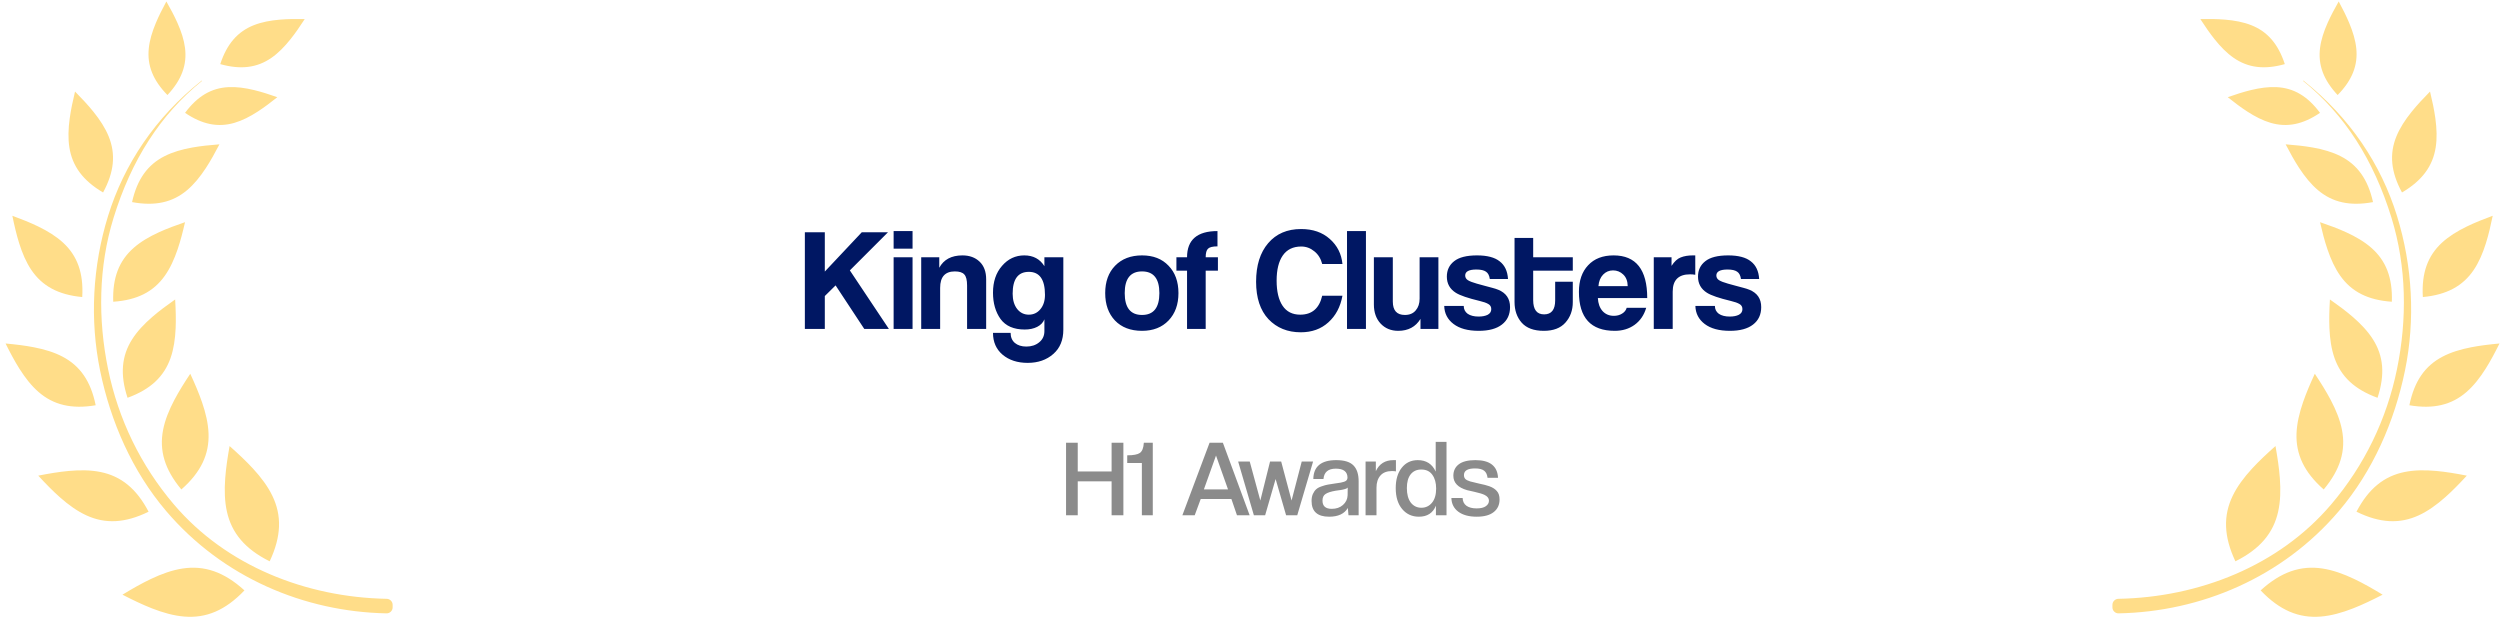<svg width="412" height="102" viewBox="0 0 412 102" fill="none" xmlns="http://www.w3.org/2000/svg">
<path d="M63.73 98.684C50.449 98.441 37.276 93.259 28.663 83.136C23.18 76.691 19.507 69.097 17.814 60.85C16.123 52.605 16.223 43.976 18.715 35.894C21.654 26.369 26.404 18.906 33.294 13.334L33.233 13.279C25.567 19.369 20.432 27.087 17.801 35.614C15.26 43.849 14.774 52.68 16.497 61.08C18.22 69.478 21.788 77.641 27.377 84.211C36.719 95.191 50.156 100.814 63.691 101.082C63.969 101.087 64.21 100.991 64.409 100.797C64.608 100.603 64.707 100.363 64.707 100.085V99.681C64.707 99.138 64.271 98.695 63.729 98.685L63.73 98.684ZM11.489 19.502C11.256 21.207 11.199 22.813 11.435 24.302C11.67 25.789 12.207 27.177 13.164 28.455C14.046 29.631 15.289 30.722 16.988 31.719C17.929 29.986 18.432 28.411 18.579 26.953C18.739 25.364 18.482 23.897 17.916 22.501C17.35 21.101 16.473 19.754 15.395 18.416C14.504 17.309 13.474 16.207 12.366 15.087C11.994 16.622 11.68 18.098 11.489 19.501V19.502ZM25.677 3.805C25.079 5.237 24.658 6.624 24.52 7.972C24.382 9.318 24.526 10.649 25.064 11.981C25.552 13.193 26.369 14.415 27.594 15.662C28.789 14.388 29.577 13.146 30.038 11.923C30.545 10.578 30.66 9.243 30.491 7.9C30.323 6.558 29.87 5.183 29.24 3.765C28.73 2.619 28.105 1.447 27.418 0.243C26.759 1.46 26.162 2.645 25.677 3.804V3.805ZM42.507 18.366C43.56 17.684 44.62 16.883 45.702 16.017C44.393 15.555 43.129 15.149 41.914 14.853C40.408 14.487 38.971 14.288 37.612 14.362C36.262 14.435 34.971 14.787 33.739 15.525C32.619 16.196 31.539 17.193 30.498 18.597C31.944 19.58 33.293 20.165 34.572 20.429C35.98 20.72 37.315 20.625 38.615 20.249C39.917 19.872 41.207 19.21 42.507 18.366ZM3.189 60.745C4.142 62.256 5.172 63.573 6.356 64.6C7.538 65.626 8.895 66.374 10.514 66.75C12.011 67.098 13.739 67.134 15.768 66.786C15.36 64.763 14.705 63.162 13.843 61.895C12.91 60.523 11.725 59.528 10.341 58.795C8.956 58.062 7.356 57.577 5.6 57.233C4.137 56.947 2.565 56.758 0.919 56.608C1.653 58.089 2.396 59.487 3.189 60.746V60.745ZM3.146 40.047C3.671 41.726 4.316 43.236 5.179 44.507C6.04 45.776 7.139 46.827 8.584 47.593C9.915 48.3 11.544 48.769 13.553 48.952C13.673 46.936 13.452 45.255 12.954 43.834C12.412 42.293 11.539 41.049 10.412 40.005C9.287 38.965 7.89 38.101 6.306 37.329C4.991 36.689 3.553 36.115 2.036 35.559C2.359 37.144 2.711 38.654 3.147 40.047H3.146ZM29.277 41.072C29.745 39.693 30.133 38.192 30.494 36.614C28.959 37.135 27.506 37.674 26.185 38.279C24.591 39.008 23.175 39.838 22.016 40.861C20.863 41.878 19.958 43.101 19.381 44.625C18.849 46.033 18.589 47.707 18.66 49.726C20.675 49.592 22.313 49.163 23.659 48.489C25.117 47.759 26.242 46.734 27.135 45.483C28.03 44.231 28.712 42.737 29.277 41.072ZM33.927 27.694C34.708 26.501 35.439 25.182 36.162 23.786C34.588 23.905 33.085 24.061 31.692 24.31C30.005 24.612 28.461 25.054 27.111 25.74C25.769 26.421 24.613 27.358 23.692 28.663C22.844 29.864 22.189 31.383 21.763 33.306C23.7 33.667 25.355 33.659 26.791 33.349C28.351 33.014 29.667 32.317 30.82 31.349C31.973 30.381 32.984 29.133 33.926 27.694H33.927ZM25.028 100.255C26.873 100.977 28.659 101.475 30.397 101.612C32.133 101.749 33.838 101.522 35.53 100.789C37.105 100.106 38.684 98.98 40.283 97.298C38.573 95.735 36.919 94.723 35.295 94.151C33.554 93.538 31.837 93.43 30.115 93.688C28.395 93.946 26.648 94.569 24.859 95.419C23.333 96.144 21.778 97.033 20.181 98.004C21.844 98.861 23.458 99.639 25.027 100.254L25.028 100.255ZM9.882 81.96C11.298 83.213 12.735 84.243 14.244 84.935C15.75 85.626 17.351 85.98 19.11 85.879C20.739 85.785 22.514 85.3 24.486 84.329C23.468 82.378 22.323 80.938 21.064 79.901C19.706 78.781 18.204 78.122 16.581 77.79C14.955 77.457 13.186 77.441 11.303 77.615C9.716 77.761 8.044 78.044 6.305 78.387C7.505 79.689 8.686 80.903 9.882 81.96H9.882ZM33.286 66.266C32.766 64.753 32.097 63.198 31.355 61.595C30.377 63.064 29.478 64.499 28.732 65.915C27.851 67.588 27.19 69.227 26.875 70.856C26.561 72.486 26.595 74.127 27.109 75.809C27.585 77.37 28.478 78.98 29.887 80.664C31.54 79.214 32.668 77.76 33.378 76.29C34.144 74.704 34.429 73.09 34.368 71.433C34.307 69.78 33.903 68.057 33.287 66.266H33.286ZM28.947 54.074C29.011 52.589 28.963 51.005 28.865 49.351C27.51 50.3 26.239 51.242 25.113 52.214C23.762 53.381 22.614 54.597 21.773 55.925C20.935 57.246 20.399 58.699 20.269 60.357C20.149 61.889 20.372 63.602 21.02 65.556C22.959 64.85 24.442 63.964 25.566 62.924C26.785 61.792 27.593 60.47 28.11 58.993C28.628 57.513 28.869 55.859 28.946 54.074H28.947ZM41.689 77.216C40.553 75.979 39.242 74.754 37.836 73.509C37.508 75.35 37.24 77.121 37.116 78.803C36.97 80.783 37.02 82.636 37.4 84.332C37.78 86.028 38.502 87.589 39.703 88.991C40.822 90.297 42.364 91.474 44.442 92.504C45.432 90.406 45.911 88.527 45.979 86.809C46.051 84.966 45.648 83.295 44.893 81.727C44.141 80.161 43.032 78.677 41.689 77.216V77.216ZM46.154 3.235C44.577 3.367 43.123 3.639 41.833 4.149C40.545 4.657 39.407 5.415 38.453 6.527C37.58 7.545 36.853 8.865 36.299 10.566C38.021 11.052 39.522 11.183 40.855 11.025C42.312 10.852 43.575 10.328 44.712 9.544C45.851 8.758 46.886 7.7 47.874 6.463C48.679 5.455 49.45 4.331 50.221 3.138C48.806 3.114 47.445 3.129 46.155 3.236L46.154 3.235Z" fill="#FFDD89"/>
<path d="M349.105 98.684C362.387 98.441 375.559 93.259 384.172 83.136C389.656 76.691 393.329 69.097 395.021 60.85C396.712 52.605 396.613 43.976 394.12 35.894C391.181 26.369 386.432 18.906 379.542 13.334L379.602 13.279C387.268 19.369 392.404 27.087 395.034 35.614C397.576 43.849 398.062 52.68 396.338 61.08C394.615 69.478 391.048 77.641 385.458 84.211C376.116 95.191 362.68 100.814 349.144 101.082C348.866 101.087 348.626 100.991 348.427 100.797C348.228 100.603 348.128 100.363 348.128 100.085V99.681C348.128 99.138 348.564 98.695 349.106 98.685L349.105 98.684ZM401.347 19.502C401.58 21.207 401.637 22.813 401.4 24.302C401.165 25.789 400.629 27.177 399.671 28.455C398.79 29.631 397.547 30.722 395.848 31.719C394.907 29.986 394.404 28.411 394.257 26.953C394.096 25.364 394.354 23.897 394.919 22.501C395.486 21.101 396.363 19.754 397.441 18.416C398.332 17.309 399.362 16.207 400.469 15.087C400.841 16.622 401.155 18.098 401.347 19.501V19.502ZM387.158 3.805C387.756 5.237 388.177 6.624 388.316 7.972C388.454 9.318 388.309 10.649 387.772 11.981C387.283 13.193 386.467 14.415 385.242 15.662C384.046 14.388 383.258 13.146 382.797 11.923C382.291 10.578 382.175 9.243 382.344 7.9C382.513 6.558 382.965 5.183 383.596 3.765C384.106 2.619 384.731 1.447 385.418 0.243C386.076 1.46 386.673 2.645 387.158 3.804V3.805ZM370.328 18.366C369.276 17.684 368.215 16.883 367.133 16.017C368.442 15.555 369.707 15.149 370.921 14.853C372.428 14.487 373.864 14.288 375.223 14.362C376.573 14.435 377.864 14.787 379.096 15.525C380.217 16.196 381.297 17.193 382.338 18.597C380.891 19.58 379.543 20.165 378.263 20.429C376.856 20.72 375.52 20.625 374.22 20.249C372.918 19.872 371.629 19.21 370.328 18.366ZM409.646 60.745C408.693 62.256 407.663 63.573 406.479 64.6C405.297 65.626 403.94 66.374 402.322 66.75C400.825 67.098 399.096 67.134 397.067 66.786C397.475 64.763 398.13 63.162 398.992 61.895C399.925 60.523 401.111 59.528 402.495 58.795C403.879 58.062 405.48 57.577 407.235 57.233C408.698 56.947 410.27 56.758 411.917 56.608C411.182 58.089 410.439 59.487 409.646 60.746V60.745ZM409.69 40.047C409.165 41.726 408.52 43.236 407.657 44.507C406.795 45.776 405.696 46.827 404.251 47.593C402.921 48.3 401.292 48.769 399.283 48.952C399.163 46.936 399.383 45.255 399.882 43.834C400.423 42.293 401.297 41.049 402.424 40.005C403.549 38.965 404.946 38.101 406.529 37.329C407.844 36.689 409.282 36.115 410.799 35.559C410.476 37.144 410.125 38.654 409.689 40.047H409.69ZM383.559 41.072C383.09 39.693 382.703 38.192 382.342 36.614C383.876 37.135 385.329 37.674 386.65 38.279C388.244 39.008 389.66 39.838 390.819 40.861C391.973 41.878 392.878 43.101 393.454 44.625C393.987 46.033 394.247 47.707 394.175 49.726C392.16 49.592 390.522 49.163 389.176 48.489C387.718 47.759 386.594 46.734 385.7 45.483C384.805 44.231 384.123 42.737 383.559 41.072ZM378.908 27.694C378.128 26.501 377.396 25.182 376.673 23.786C378.248 23.905 379.75 24.061 381.143 24.31C382.83 24.612 384.375 25.054 385.724 25.74C387.067 26.421 388.223 27.358 389.143 28.663C389.992 29.864 390.646 31.383 391.073 33.306C389.135 33.667 387.481 33.659 386.044 33.349C384.484 33.014 383.169 32.317 382.015 31.349C380.862 30.381 379.851 29.133 378.909 27.694H378.908ZM387.807 100.255C385.963 100.977 384.176 101.475 382.439 101.612C380.702 101.749 378.997 101.522 377.306 100.789C375.73 100.106 374.151 98.98 372.553 97.298C374.262 95.735 375.917 94.723 377.54 94.151C379.281 93.538 380.998 93.43 382.72 93.688C384.44 93.946 386.187 94.569 387.977 95.419C389.503 96.144 391.058 97.033 392.655 98.004C390.991 98.861 389.378 99.639 387.808 100.254L387.807 100.255ZM402.953 81.96C401.537 83.213 400.101 84.243 398.592 84.935C397.085 85.626 395.484 85.98 393.725 85.879C392.096 85.785 390.321 85.3 388.349 84.329C389.367 82.378 390.512 80.938 391.771 79.901C393.129 78.781 394.631 78.122 396.254 77.79C397.881 77.457 399.65 77.441 401.533 77.615C403.119 77.761 404.791 78.044 406.53 78.387C405.331 79.689 404.149 80.903 402.954 81.96H402.953ZM379.549 66.266C380.069 64.753 380.738 63.198 381.48 61.595C382.459 63.064 383.358 64.499 384.103 65.915C384.984 67.588 385.646 69.227 385.96 70.856C386.274 72.486 386.241 74.127 385.726 75.809C385.25 77.37 384.357 78.98 382.948 80.664C381.295 79.214 380.167 77.76 379.457 76.29C378.691 74.704 378.407 73.09 378.467 71.433C378.528 69.78 378.932 68.057 379.548 66.266H379.549ZM383.888 54.074C383.824 52.589 383.873 51.005 383.971 49.351C385.326 50.3 386.597 51.242 387.722 52.214C389.073 53.381 390.221 54.597 391.063 55.925C391.9 57.246 392.437 58.699 392.567 60.357C392.686 61.889 392.463 63.602 391.816 65.556C389.876 64.85 388.393 63.964 387.269 62.924C386.051 61.792 385.243 60.47 384.726 58.993C384.208 57.513 383.967 55.859 383.889 54.074H383.888ZM371.147 77.216C372.283 75.979 373.593 74.754 375 73.509C375.328 75.35 375.595 77.121 375.719 78.803C375.866 80.783 375.816 82.636 375.436 84.332C375.055 86.028 374.334 87.589 373.132 88.991C372.013 90.297 370.471 91.474 368.394 92.504C367.403 90.406 366.924 88.527 366.857 86.809C366.784 84.966 367.188 83.295 367.942 81.727C368.694 80.161 369.804 78.677 371.147 77.216V77.216ZM366.682 3.235C368.258 3.367 369.713 3.639 371.003 4.149C372.29 4.657 373.429 5.415 374.382 6.527C375.255 7.545 375.983 8.865 376.536 10.566C374.814 11.052 373.314 11.183 371.981 11.025C370.523 10.852 369.26 10.328 368.123 9.544C366.984 8.758 365.949 7.7 364.961 6.463C364.157 5.455 363.385 4.331 362.614 3.138C364.03 3.114 365.391 3.129 366.681 3.236L366.682 3.235Z" fill="#FFDD89"/>
<path d="M185.135 84.919H183.191V79.321H177.611V84.919H175.685V72.967H177.611V77.701H183.191V72.967H185.135V84.919ZM189.979 84.919H188.179V76.297H185.767V75.037C186.787 75.037 187.483 74.905 187.855 74.641C188.239 74.365 188.455 73.807 188.503 72.967H189.979V84.919ZM202.378 80.653L200.398 75.073L198.4 80.653H202.378ZM205.942 84.919H203.854L202.936 82.237H197.878L196.888 84.919H194.854L199.336 72.967H201.532L205.942 84.919ZM213.786 84.919H211.95L210.222 78.943L208.494 84.919H206.64L204.048 76.063H205.956L207.702 82.489L209.304 76.063H211.14L212.85 82.489L214.524 76.063H216.396L213.786 84.919ZM222.086 81.625L222.104 80.347C222.068 80.395 222.02 80.437 221.96 80.473C221.912 80.497 221.84 80.527 221.744 80.563C221.66 80.587 221.582 80.611 221.51 80.635C221.45 80.659 221.348 80.683 221.204 80.707C221.072 80.731 220.97 80.749 220.898 80.761C220.826 80.773 220.694 80.791 220.502 80.815C220.322 80.839 220.196 80.857 220.124 80.869C219.344 81.001 218.786 81.181 218.45 81.409C218.114 81.625 217.946 81.991 217.946 82.507C217.946 83.407 218.456 83.857 219.476 83.857C220.22 83.857 220.832 83.647 221.312 83.227C221.804 82.795 222.062 82.261 222.086 81.625ZM223.904 84.919H222.23C222.218 84.895 222.182 84.493 222.122 83.713C221.558 84.673 220.532 85.153 219.044 85.153C217.112 85.153 216.146 84.289 216.146 82.561C216.146 82.117 216.218 81.733 216.362 81.409C216.518 81.073 216.698 80.815 216.902 80.635C217.106 80.443 217.406 80.281 217.802 80.149C218.21 80.005 218.558 79.909 218.846 79.861C219.146 79.801 219.566 79.735 220.106 79.663C220.502 79.603 220.784 79.561 220.952 79.537C221.132 79.501 221.318 79.453 221.51 79.393C221.714 79.321 221.852 79.237 221.924 79.141C222.008 79.033 222.056 78.901 222.068 78.745C222.068 77.737 221.426 77.233 220.142 77.233C218.882 77.233 218.204 77.803 218.108 78.943H216.434C216.47 76.867 217.73 75.829 220.214 75.829C221.546 75.829 222.494 76.123 223.058 76.711C223.622 77.287 223.904 78.157 223.904 79.321V84.919ZM226.846 84.919H225.046V76.063H226.738V77.647C227.302 76.435 228.274 75.829 229.654 75.829H230.05V77.683C229.846 77.647 229.63 77.629 229.402 77.629C228.562 77.629 227.926 77.875 227.494 78.367C227.062 78.859 226.846 79.525 226.846 80.365V84.919ZM234.246 83.677C234.954 83.677 235.536 83.401 235.992 82.849C236.448 82.297 236.676 81.517 236.676 80.509C236.676 79.573 236.466 78.817 236.046 78.241C235.638 77.665 235.032 77.377 234.228 77.377C233.472 77.377 232.884 77.647 232.464 78.187C232.056 78.715 231.852 79.465 231.852 80.437C231.852 81.457 232.068 82.255 232.5 82.831C232.944 83.395 233.526 83.677 234.246 83.677ZM238.386 84.919H236.64V83.335C236.148 84.547 235.212 85.153 233.832 85.153C232.704 85.153 231.786 84.733 231.078 83.893C230.37 83.053 230.016 81.901 230.016 80.437C230.016 79.033 230.346 77.917 231.006 77.089C231.666 76.249 232.548 75.829 233.652 75.829C235.044 75.829 236.028 76.459 236.604 77.719V72.823H238.386V84.919ZM246.875 78.745H245.147C245.087 78.205 244.901 77.815 244.589 77.575C244.277 77.323 243.773 77.197 243.077 77.197C241.865 77.197 241.259 77.563 241.259 78.295C241.259 78.559 241.337 78.775 241.493 78.943C241.661 79.099 241.925 79.231 242.285 79.339C242.465 79.399 242.933 79.513 243.689 79.681C244.457 79.837 245.039 79.987 245.435 80.131C245.975 80.323 246.389 80.587 246.677 80.923C246.977 81.247 247.127 81.709 247.127 82.309C247.127 83.197 246.803 83.893 246.155 84.397C245.519 84.901 244.589 85.153 243.365 85.153C242.081 85.153 241.067 84.877 240.323 84.325C239.591 83.773 239.213 83.023 239.189 82.075H241.043C241.055 82.627 241.265 83.053 241.673 83.353C242.081 83.641 242.639 83.785 243.347 83.785C244.019 83.785 244.523 83.665 244.859 83.425C245.207 83.185 245.381 82.879 245.381 82.507C245.381 82.111 245.135 81.793 244.643 81.553C244.319 81.397 243.785 81.235 243.041 81.067C242.297 80.899 241.877 80.803 241.781 80.779C240.269 80.347 239.513 79.555 239.513 78.403C239.513 77.599 239.813 76.969 240.413 76.513C241.013 76.057 241.925 75.829 243.149 75.829C245.537 75.829 246.779 76.801 246.875 78.745Z" fill="#8B8B8B"/>
<path d="M146.489 54.209H142.433L137.705 47.033L135.929 48.785V54.209H132.641V38.273H135.929V44.753L142.025 38.273H146.345L140.057 44.561L146.489 54.209ZM150.389 54.209H147.269V42.401H150.389V54.209ZM150.389 40.985H147.269V38.081H150.389V40.985ZM162.519 54.209H159.375V47.057C159.375 46.161 159.223 45.553 158.919 45.233C158.631 44.897 158.111 44.729 157.359 44.729C155.743 44.729 154.935 45.633 154.935 47.441V54.209H151.815V42.401H154.791V44.129C155.527 42.769 156.799 42.089 158.607 42.089C159.775 42.089 160.719 42.433 161.439 43.121C162.159 43.809 162.519 44.777 162.519 46.025V54.209ZM169.549 51.857C170.317 51.857 170.949 51.561 171.445 50.969C171.957 50.361 172.213 49.569 172.213 48.593C172.213 46.065 171.325 44.801 169.549 44.801C167.773 44.801 166.885 46.001 166.885 48.401C166.885 49.441 167.133 50.281 167.629 50.921C168.125 51.545 168.765 51.857 169.549 51.857ZM172.117 54.569V52.625C171.909 53.153 171.509 53.569 170.917 53.873C170.341 54.161 169.661 54.305 168.877 54.305C167.069 54.305 165.741 53.729 164.893 52.577C164.061 51.409 163.645 49.961 163.645 48.233C163.645 46.425 164.141 44.953 165.133 43.817C166.125 42.665 167.349 42.089 168.805 42.089C170.277 42.089 171.381 42.681 172.117 43.865V42.401H175.237V54.329C175.237 56.041 174.685 57.377 173.581 58.337C172.477 59.313 171.069 59.801 169.357 59.801C167.677 59.801 166.301 59.353 165.229 58.457C164.173 57.561 163.645 56.361 163.645 54.857H166.549C166.549 55.561 166.781 56.113 167.245 56.513C167.725 56.913 168.357 57.113 169.141 57.113C169.989 57.113 170.693 56.881 171.253 56.417C171.829 55.953 172.117 55.337 172.117 54.569ZM185.353 48.305C185.353 50.705 186.305 51.905 188.209 51.905C190.113 51.905 191.065 50.705 191.065 48.305C191.065 45.921 190.113 44.729 188.209 44.729C186.305 44.729 185.353 45.921 185.353 48.305ZM188.209 54.521C186.321 54.521 184.833 53.953 183.745 52.817C182.673 51.681 182.137 50.177 182.137 48.305C182.137 46.417 182.681 44.913 183.769 43.793C184.873 42.657 186.353 42.089 188.209 42.089C190.049 42.089 191.505 42.657 192.577 43.793C193.665 44.913 194.209 46.417 194.209 48.305C194.209 50.177 193.665 51.681 192.577 52.817C191.489 53.953 190.033 54.521 188.209 54.521ZM198.697 54.209H195.625V44.609H193.873V42.401H195.625C195.625 39.521 197.297 38.081 200.641 38.081V40.601C199.857 40.601 199.337 40.729 199.081 40.985C198.825 41.225 198.697 41.697 198.697 42.401H200.713V44.609H198.697V54.209ZM217.9 48.737H221.236C220.9 50.577 220.124 52.041 218.908 53.129C217.708 54.217 216.196 54.761 214.372 54.761C212.196 54.761 210.42 54.041 209.044 52.601C207.684 51.145 207.004 49.089 207.004 46.433C207.004 43.745 207.668 41.625 208.996 40.073C210.324 38.521 212.132 37.745 214.42 37.745C216.356 37.745 217.932 38.289 219.148 39.377C220.38 40.465 221.076 41.841 221.236 43.505H217.9C217.676 42.625 217.244 41.929 216.604 41.417C215.964 40.889 215.244 40.625 214.444 40.625C213.1 40.625 212.084 41.121 211.396 42.113C210.724 43.089 210.388 44.465 210.388 46.241C210.388 48.033 210.716 49.417 211.372 50.393C212.028 51.369 212.996 51.857 214.276 51.857C216.212 51.857 217.42 50.817 217.9 48.737ZM225.107 54.209H221.987V38.081H225.107V54.209ZM237.048 54.209H234.096V52.553C233.296 53.865 232.072 54.521 230.424 54.521C229.24 54.521 228.272 54.121 227.52 53.321C226.784 52.521 226.416 51.473 226.416 50.177V42.401H229.536V49.697C229.536 51.169 230.2 51.905 231.528 51.905C232.296 51.905 232.888 51.657 233.304 51.161C233.736 50.665 233.952 50.017 233.952 49.217V42.401H237.048V54.209ZM248.52 45.977H245.52C245.44 45.401 245.232 45.001 244.896 44.777C244.56 44.537 244.032 44.417 243.312 44.417C242.08 44.417 241.464 44.745 241.464 45.401C241.464 45.721 241.608 45.977 241.896 46.169C242.2 46.361 242.696 46.553 243.384 46.745C243.688 46.841 244.096 46.953 244.608 47.081C245.136 47.209 245.584 47.329 245.952 47.441C246.32 47.537 246.64 47.641 246.912 47.753C248.208 48.281 248.856 49.233 248.856 50.609C248.856 51.841 248.408 52.801 247.512 53.489C246.632 54.177 245.36 54.521 243.696 54.521C241.92 54.521 240.536 54.145 239.544 53.393C238.552 52.641 238.04 51.649 238.008 50.417H241.224C241.224 50.961 241.44 51.393 241.872 51.713C242.32 52.017 242.92 52.169 243.672 52.169C244.28 52.169 244.776 52.073 245.16 51.881C245.56 51.673 245.76 51.361 245.76 50.945C245.76 50.561 245.6 50.281 245.28 50.105C244.96 49.913 244.488 49.745 243.864 49.601C241.928 49.137 240.616 48.689 239.928 48.257C238.936 47.633 238.44 46.745 238.44 45.593C238.44 44.521 238.84 43.673 239.64 43.049C240.44 42.409 241.696 42.089 243.408 42.089C245.088 42.089 246.336 42.417 247.152 43.073C247.984 43.713 248.44 44.681 248.52 45.977ZM256.292 49.505V46.433H259.196V49.793C259.196 51.137 258.788 52.265 257.972 53.177C257.172 54.073 255.988 54.521 254.42 54.521C252.788 54.521 251.572 54.073 250.772 53.177C249.988 52.281 249.596 51.145 249.596 49.769V39.209H252.668V42.401H259.196V44.609H252.668V49.457C252.668 51.025 253.268 51.809 254.468 51.809C255.684 51.809 256.292 51.041 256.292 49.505ZM263.423 47.153H268.247C268.231 46.321 267.983 45.681 267.503 45.233C267.039 44.785 266.479 44.561 265.823 44.561C265.183 44.561 264.639 44.793 264.191 45.257C263.743 45.721 263.487 46.353 263.423 47.153ZM271.463 49.121H263.327C263.375 50.017 263.631 50.729 264.095 51.257C264.575 51.785 265.199 52.049 265.967 52.049C266.479 52.049 266.927 51.929 267.311 51.689C267.711 51.449 267.967 51.129 268.079 50.729H271.295C270.943 51.929 270.303 52.865 269.375 53.537C268.463 54.193 267.375 54.521 266.111 54.521C262.175 54.521 260.207 52.377 260.207 48.089C260.207 46.249 260.711 44.793 261.719 43.721C262.727 42.633 264.127 42.089 265.919 42.089C269.615 42.089 271.463 44.433 271.463 49.121ZM275.661 54.209H272.541V42.401H275.469V43.817C275.933 43.097 276.437 42.633 276.981 42.425C277.541 42.201 278.205 42.089 278.973 42.089H279.381V45.281C279.093 45.233 278.805 45.209 278.517 45.209C276.613 45.209 275.661 46.161 275.661 48.065V54.209ZM289.911 45.977H286.911C286.831 45.401 286.623 45.001 286.287 44.777C285.951 44.537 285.423 44.417 284.703 44.417C283.471 44.417 282.855 44.745 282.855 45.401C282.855 45.721 282.999 45.977 283.287 46.169C283.591 46.361 284.087 46.553 284.775 46.745C285.079 46.841 285.487 46.953 285.999 47.081C286.527 47.209 286.975 47.329 287.343 47.441C287.711 47.537 288.031 47.641 288.303 47.753C289.599 48.281 290.247 49.233 290.247 50.609C290.247 51.841 289.799 52.801 288.903 53.489C288.023 54.177 286.751 54.521 285.087 54.521C283.311 54.521 281.927 54.145 280.935 53.393C279.943 52.641 279.431 51.649 279.399 50.417H282.615C282.615 50.961 282.831 51.393 283.263 51.713C283.711 52.017 284.311 52.169 285.063 52.169C285.671 52.169 286.167 52.073 286.551 51.881C286.951 51.673 287.151 51.361 287.151 50.945C287.151 50.561 286.991 50.281 286.671 50.105C286.351 49.913 285.879 49.745 285.255 49.601C283.319 49.137 282.007 48.689 281.319 48.257C280.327 47.633 279.831 46.745 279.831 45.593C279.831 44.521 280.231 43.673 281.031 43.049C281.831 42.409 283.087 42.089 284.799 42.089C286.479 42.089 287.727 42.417 288.543 43.073C289.375 43.713 289.831 44.681 289.911 45.977Z" fill="#001763"/>
</svg>

